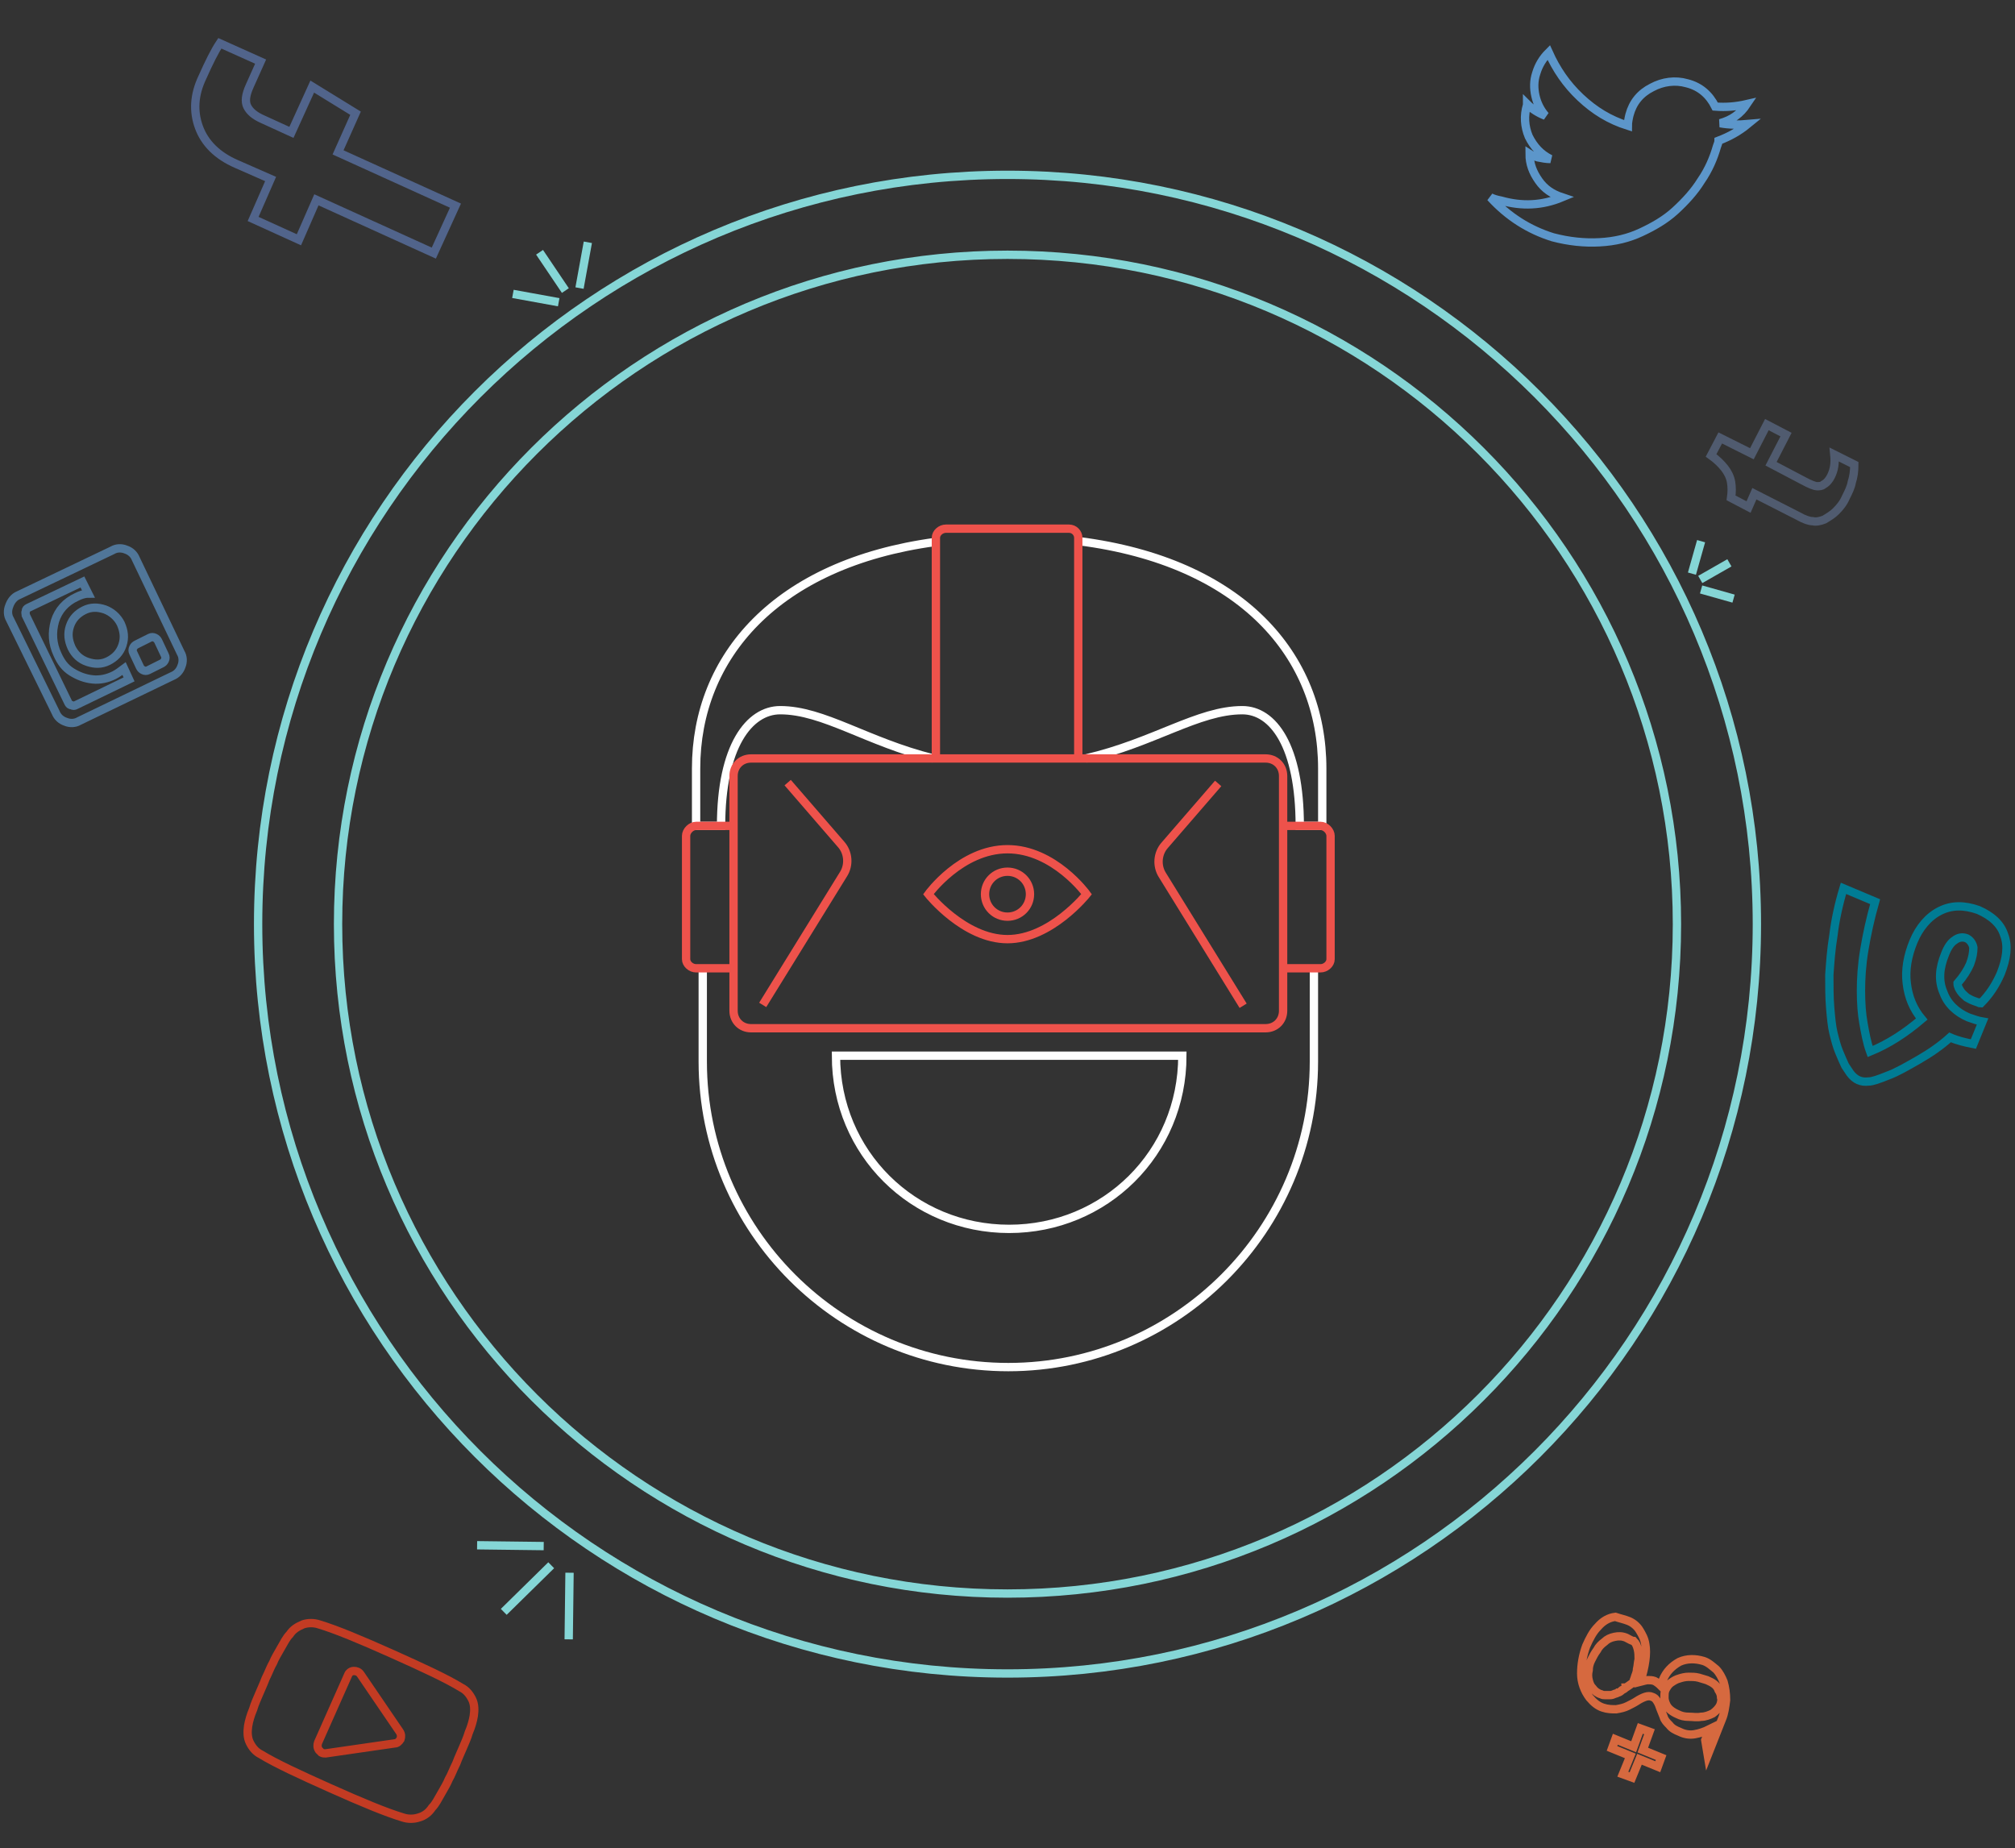 <svg version="1.1" xmlns="http://www.w3.org/2000/svg" viewBox="0 0 242 222"><rect x="0" y="0" width="242" height="222" fill="#333333" stroke="none"/><g fill="none"><path d="M221.4 106.7l3.8 1.6c-.6 2.1-1 4-1.3 5.8-.3 1.8-.4 3.4-.4 4.9 0 1.5.1 2.8.3 3.9s.4 2.3.8 3.4c2.2-.9 4.2-2.2 6.2-3.9-1-1.2-1.6-2.6-1.8-4.3-.2-1.6.1-3.3.8-5 .7-1.7 1.8-3 3.2-3.7 1.4-.7 2.9-.7 4.6-.1 1.6.7 2.7 1.7 3.1 3 .5 1.3.3 2.8-.4 4.6-.6 1.4-1.4 2.6-2.4 3.6-.1 0-.2 0-.3-.1-.1 0-.3-.1-.6-.2-.3-.1-.6-.3-.8-.4-.2-.2-.5-.4-.7-.7-.2-.3-.4-.6-.4-1 .7-.8 1.2-1.6 1.5-2.3.3-.8.4-1.4.4-2-.1-.5-.4-.9-.8-1.1-.5-.2-1-.1-1.4.2-.5.3-.9.9-1.2 1.7-.7 1.7-.8 3.2-.2 4.6.5 1.4 1.6 2.4 3 3 .6.2 1.1.4 1.7.5l-1.1 2.7c-1-.2-1.9-.4-2.8-.8-1.1 1-2.4 1.9-3.8 2.7-1.4.8-2.6 1.5-3.7 1.9-1 .4-1.8.7-2.3.7-.9.1-1.6-.2-2.2-1-.2-.3-.4-.6-.6-.9-.2-.4-.4-.9-.7-1.6-.3-.7-.5-1.5-.7-2.3-.2-.8-.3-1.9-.4-3.1-.1-1.2-.1-2.5-.1-3.9.1-1.4.2-3 .5-4.8C220.4 110.6 220.8 108.7 221.4 106.7z" stroke="#007c94"/><path d="M210 60.9l-2.1-1.1c.1-.7.1-1.3 0-1.9-.1-.6-.4-1.2-.8-1.7-.4-.5-.9-1-1.6-1.5l1.1-2.1 3.8 1.9 1.8-3.5 2.3 1.2-1.8 3.5 3.8 2c.9.5 1.5.7 1.7.7.3 0 .6 0 .8-.2.4-.2.7-.6.9-1 .4-.8.5-1.6.4-2.6l2.4 1.2c0 .8-.1 1.5-.3 2.1-.1.6-.4 1.2-.7 1.8-.3.7-.7 1.2-1.2 1.7-.4.4-.9.7-1.4 1-.5.2-1 .3-1.4.2-.4 0-1-.2-1.7-.6l-5.3-2.7L210 60.9z" stroke="#505b6f"/><path d="M31.1 203.5c.2-.5.5-1.1.8-1.9.4-.8.6-1.4.9-1.9.2-.5.5-1 .9-1.7.4-.7.7-1.3 1.1-1.7.4-.6.9-.9 1.6-1.2.6-.2 1.3-.2 1.9 0 2 .6 4.9 1.8 8.7 3.5 3.8 1.7 6.6 3 8.4 4.1.6.3 1 .8 1.3 1.4.3.6.3 1.3.2 2-.1.6-.3 1.3-.6 2-.2.7-.5 1.3-.7 1.8-.2.5-.5 1.1-.8 1.9-.4.8-.6 1.4-.9 1.9-.2.5-.5 1-.9 1.7-.4.7-.7 1.3-1.1 1.7-.4.6-.9 1-1.6 1.2-.6.2-1.3.2-1.9 0-2-.6-4.9-1.8-8.7-3.5-3.8-1.7-6.6-3-8.4-4.1-.6-.3-1-.8-1.3-1.4-.3-.6-.3-1.3-.2-2 .1-.6.3-1.3.6-2C30.6 204.6 30.9 204 31.1 203.5zM38.2 209.3c-.1.3-.1.6.1.9.1.1.2.2.3.3.2.1.3.1.5.1l8.3-1.2c.3 0 .5-.2.7-.5.1-.3.1-.6-.1-.9l-4.7-6.9c-.2-.3-.5-.4-.8-.4-.3 0-.6.2-.7.5L38.2 209.3z" stroke="#c33b23"/><path d="M2.2 71.5l11.3-5.4c.5-.3 1.1-.3 1.6-.1.6.2 1 .6 1.2 1.1l5.4 11.3c.3.5.3 1.1.1 1.6-.2.6-.6 1-1.1 1.2L9.5 86.6c-.5.3-1.1.3-1.6.1-.6-.2-1-.6-1.2-1.1L1.2 74.4c-.3-.5-.3-1.1-.1-1.6C1.3 72.2 1.7 71.7 2.2 71.5zM3.4 73c-.2.1-.3.2-.3.4-.1.2 0 .3 0 .5l5.1 10.5c.1.2.2.3.4.3.2.1.3.1.5 0l6.4-3.1-.6-1.3c-.4.3-.8.6-1.2.8-.8.4-1.7.6-2.6.5-.9-.1-1.7-.4-2.5-.9-.8-.5-1.3-1.2-1.7-2.1-.6-1.3-.7-2.6-.3-4 .4-1.3 1.3-2.3 2.6-2.9.4-.2.9-.4 1.4-.4l-.7-1.4L3.4 73zM12.6 73.2c-.9-.3-1.7-.3-2.5.1-.8.4-1.4 1-1.7 1.9-.3.9-.2 1.7.2 2.6.4.8 1 1.4 1.9 1.7.9.3 1.7.3 2.5-.1.8-.4 1.4-1 1.7-1.9.3-.9.2-1.7-.2-2.6C14.1 74.1 13.4 73.5 12.6 73.2zM16.4 77.4c-.2.1-.3.2-.4.4-.1.2-.1.4 0 .6l.8 1.7c.1.2.2.3.4.4.2.1.4.1.6 0l1.6-.8c.2-.1.3-.2.4-.4.1-.2.1-.4 0-.6L19 77c-.1-.2-.2-.3-.4-.4-.2-.1-.4-.1-.6 0L16.4 77.4z" stroke="#507699"/><path d="M195.6 194.7c.5.2 1 .6 1.3 1.1.3.5.6 1 .7 1.7.2 1.1 0 2.6-.6 4.5.4-.1.7-.2.9-.2.3 0 .5 0 .8.1.2.1.5.3.8.6.1-.3.2-.6.2-.7.4-1 1.1-1.7 2-2.2.9-.4 1.9-.4 2.9-.1.6.2 1 .6 1.5 1 .4.4.7 1 .9 1.5.2.7.3 1.4.3 2.2-.1.8-.2 1.6-.5 2.3l-1.7 4.3-.3-1.8.5-1.3c-.6.3-1.2.5-1.8.6-.6.1-1.2 0-1.8-.3-.5-.2-.9-.4-1.2-.8-.3-.3-.6-.6-.7-1-.1-.3-.3-.7-.4-1-.1-.3-.2-.6-.4-.9-.2-.3-.3-.4-.6-.5-.2-.1-.5-.1-.8 0-.3.1-.7.3-1 .5-.3.2-.7.4-1.1.6-.4.2-.8.3-1.4.4-.5 0-1 0-1.6-.2-.6-.2-1.1-.6-1.6-1.2-.6-.8-1-1.8-1-2.9 0-1.1.2-2.2.6-3.3.4-.9.8-1.7 1.4-2.3.6-.7 1.3-1.1 2.1-1.2C194.6 194.4 195.1 194.5 195.6 194.7zM195.3 196.7c-.5-.2-.9-.2-1.4-.1-.5.1-.9.3-1.2.6-.4.3-.7.6-.9 1-.3.4-.5.8-.7 1.2-.2.4-.3.8-.3 1.2-.1.4-.1.8 0 1.2.1.4.2.7.5 1 .2.3.6.6 1 .7.2.1.3.1.5.1.2 0 .3 0 .5 0 .1 0 .3 0 .5-.1.2-.1.4-.1.5-.2.1 0 .3-.1.5-.3.2-.1.4-.2.4-.3.1 0 .2-.1.5-.3.3-.2.4-.3.4-.3.1-.1.1-.3.2-.5.1-.4.3-.7.3-1.1.1-.4.1-.8.2-1.2 0-.4 0-.8-.1-1.2-.1-.4-.2-.7-.5-1C196 197.1 195.7 196.9 195.3 196.7zM205 201.8c-.3-.1-.7-.2-1-.3-.4-.1-.8-.1-1.2-.1-.4 0-.8.1-1.1.2-.4.1-.7.3-1 .5-.3.2-.5.5-.7.9-.1.3-.1.5-.1.9 0 .3.1.6.2.8.2.5.7.9 1.4 1.2.4.2.8.3 1.3.3s1 .1 1.5 0c.5 0 1-.2 1.4-.4.4-.3.7-.6.9-1 .1-.3.2-.6.1-.9 0-.3-.1-.6-.3-.9C206.2 202.4 205.7 202.1 205 201.8zM197 207.6l1.1.4-.8 2.2 2.2.9-.4 1.1-2.2-.9-.9 2.2-1.1-.4.9-2.2-2.2-.9.4-1.1 2.2.9L197 207.6z" stroke="#d6693f"/><path d="M35.9 28.8l-5.5-2.5 2.1-4.8-4.1-1.8c-2.3-1-3.8-2.5-4.5-4.4-.7-1.9-.6-3.9.4-6 .8-1.8 1.5-3.2 2.1-4.1l4.9 2.2-1.3 2.9c-.5 1.1-.6 1.9-.3 2.5.3.6.9 1.1 1.8 1.5l3.5 1.6 2.5-5.5 5.2 3.2-2.1 4.7 14.1 6.4-2.6 5.7-14.1-6.4L35.9 28.8z" stroke="#51648b"/><path d="M179 23.7c.4.2.8.3 1.3.4 2.5.7 4.9.6 7.3-.4-1.2-.4-2.1-1-2.8-2-.7-1-1.1-2-1.1-3.2.3.2.7.3 1 .4.5.1 1 .2 1.5.2-1.2-.6-2-1.5-2.6-2.7-.5-1.2-.6-2.5-.2-3.8v-.1c.6.6 1.4 1.1 2.2 1.4-.6-.7-1-1.5-1.2-2.4-.2-.9-.2-1.8.1-2.7.3-1 .8-1.8 1.5-2.5.9 2 2.1 3.8 3.8 5.4s3.5 2.7 5.7 3.4c0-.4.1-.9.2-1.3.4-1.5 1.3-2.6 2.7-3.3 1.3-.7 2.8-.9 4.2-.5 1.6.4 2.7 1.4 3.4 2.8 1.3.1 2.5 0 3.8-.3-.8 1.2-1.8 1.9-3.2 2.3 1.1.2 2.2.2 3.3.1-1.1.9-2.2 1.5-3.5 2 0 .2-.1.4-.2.7-.4 1.4-1 2.8-1.9 4.1-.8 1.3-1.9 2.5-3.1 3.6-1.2 1.1-2.6 1.9-4.1 2.6-1.5.7-3.1 1.1-5 1.2-1.8.1-3.7-.1-5.6-.6C183.6 27.6 181.1 26 179 23.7z" stroke="#5c96ca"/><g stroke-miterlimit="10"><path d="M157.8 116.3v11.2c0 20.2-16.5 36.7-36.7 36.7s-36.7-16.4-36.7-36.7v-11.2M100.4 126.8c0 11.7 9.3 20.8 20.8 20.8s20.8-9.1 20.8-20.8C130.6 126.8 110.2 126.8 100.4 126.8zM112.3 65.1c-19.1 2.6-28.7 13.8-28.7 27.2 0 2.2 0 4.6 0 6.9.9 0 1 0 3 0 0-9.6 3.4-13.9 7.1-13.9 5.2 0 10.4 3.8 18.4 5.8M130.4 91.1c8.2-1.9 13.5-5.8 18.8-5.8 3.7 0 6.9 4.3 6.9 13.9.9 0 1.7 0 2.7 0 0-2.3 0-4.7 0-6.9 0-13.6-9.7-24.8-29.2-27.3" stroke="#fff"/><path d="M82.4 115.2v-14.8c0-.6.6-1.2 1.2-1.2h4.5v17.1h-4.5C83 116.3 82.4 115.8 82.4 115.2zM159.8 115.2v-14.8c0-.6-.6-1.2-1.2-1.2h-4.5v17.1h4.5C159.2 116.3 159.8 115.8 159.8 115.2zM128.4 63.5h-14.8c-.6 0-1.2.5-1.2 1.1v26.5h17.1V64.6C129.5 64 129 63.5 128.4 63.5zM154.1 93.2c0-1.2-.9-2.1-2.1-2.1H90.2c-1.2 0-2.1.9-2.1 2.1v28.2c0 1.2.9 2.1 2.1 2.1H152c1.2 0 2.1-.9 2.1-2.1V93.2zM91.6 120.7l9.7-15.7c.7-1.1.6-2.6-.3-3.6l-6.4-7.4M146.3 94.1l-6.4 7.4c-.9 1-1 2.5-.3 3.6l9.7 15.7M121 102c-5.6 0-9.5 5.4-9.5 5.4s4.3 5.4 9.5 5.4 9.5-5.4 9.5-5.4S126.6 102 121 102zM121 104.7c-1.5 0-2.7 1.2-2.7 2.7s1.2 2.7 2.7 2.7 2.7-1.2 2.7-2.7S122.5 104.7 121 104.7z" stroke="#ee524b"/><g stroke="#85d6d6"><path d="M211 111c0 49.7-40.3 90-90 90s-90-40.3-90-90 40.3-90 90-90S211 61.3 211 111zM201.4 111c0 44.4-36 80.4-80.4 80.4s-80.4-36-80.4-80.4 36-80.4 80.4-80.4S201.4 66.6 201.4 111z"/><path d="M60.5 193.6l5.7-5.6M68.4 188.9l-.1 8M65.3 185.7l-8-.1M204.2 69.6l3.5-2M204.3 65l-1.1 3.9M208.2 71.9l-3.9-1.1M64.8 30.3l3.1 4.6M61.6 35.3l5.5 1M69.6 34.6l1-5.5"/></g></g></g></svg>